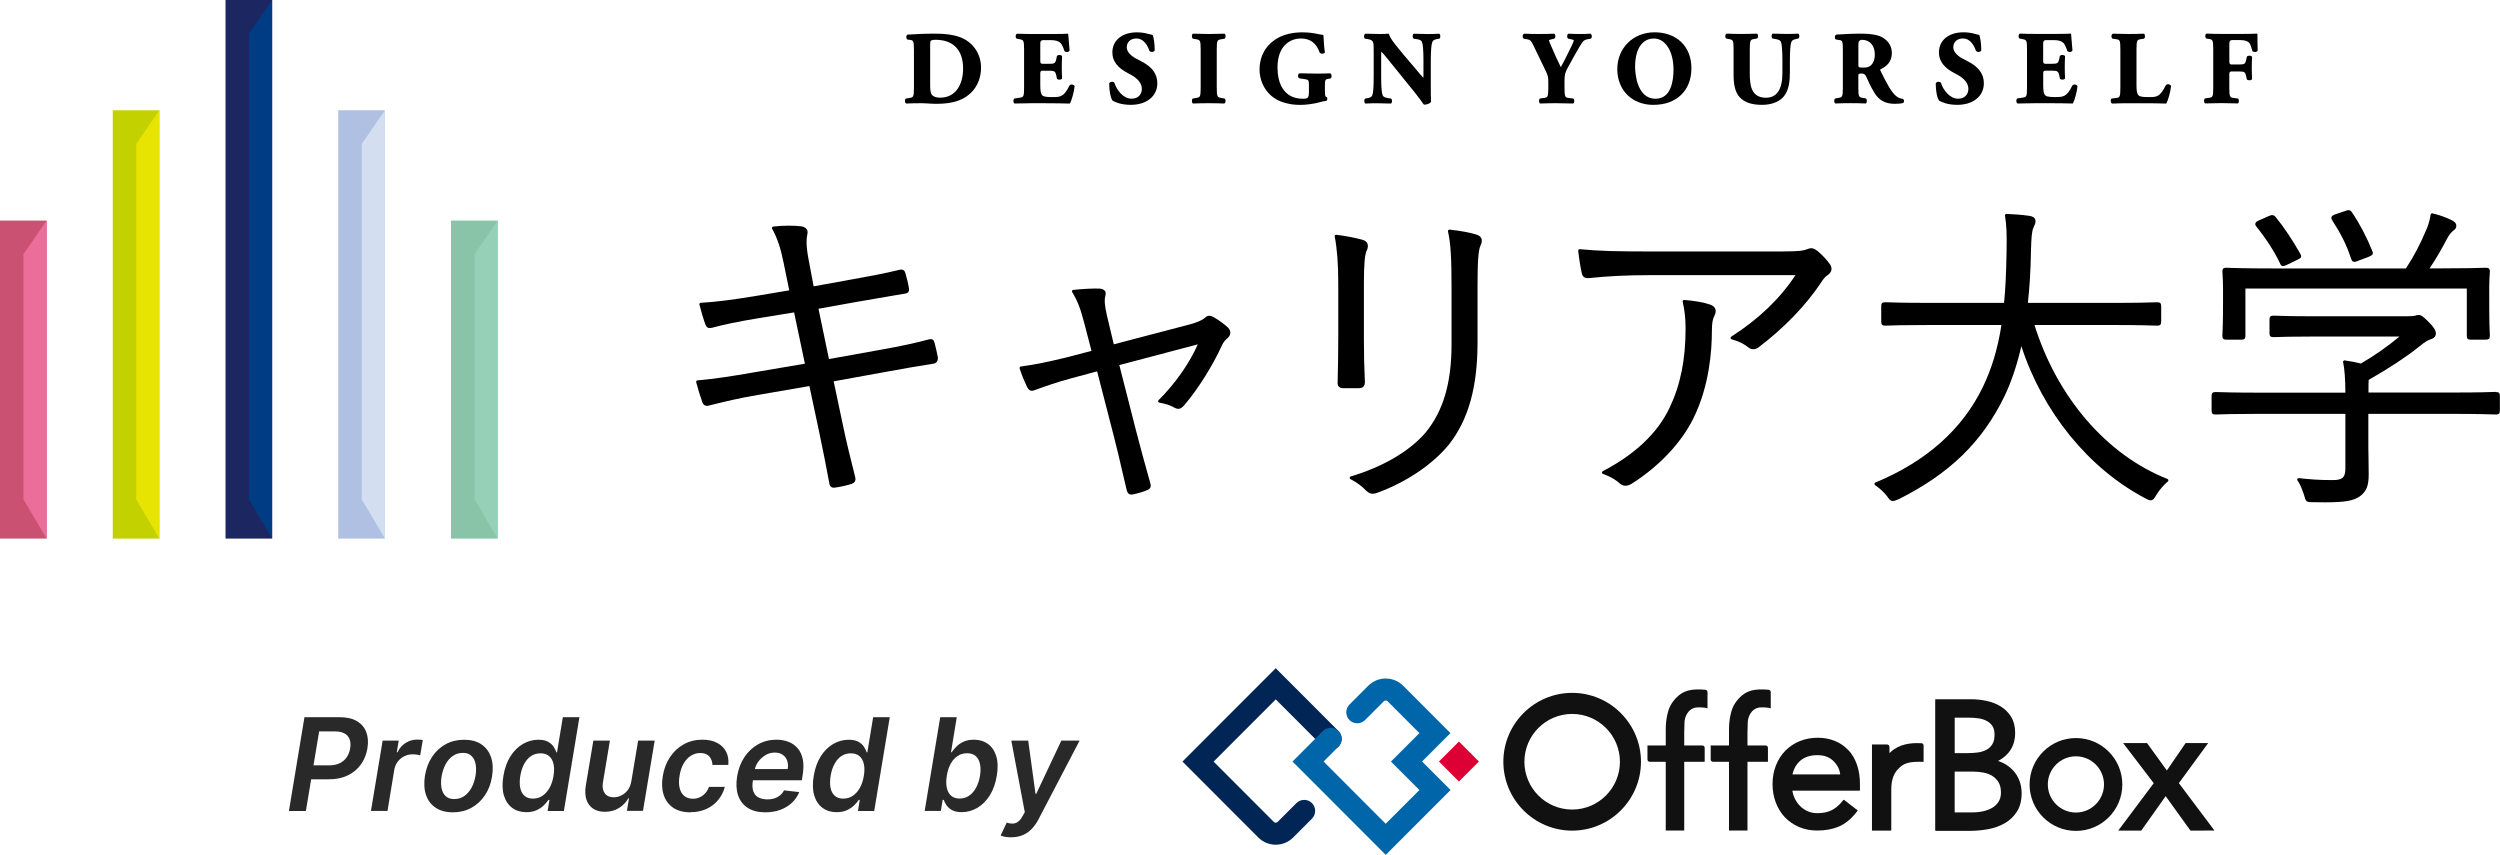 <svg width="193" height="66" viewBox="0 0 193 66" fill="none" xmlns="http://www.w3.org/2000/svg">
<g clip-path="url(#clip0_858_3466)">
<path d="M3.601 17.028H0V41.579H3.601V17.028Z" fill="#CA5172"/>
<path d="M12.304 8.514H8.703V41.579H12.304V8.514Z" fill="#C3D100"/>
<path d="M21.008 0H17.41V41.579H21.008V0Z" fill="#1C2660"/>
<path d="M29.716 8.514H26.115V41.579H29.716V8.514Z" fill="#AFC0E3"/>
<path d="M38.419 17.028H34.818V41.579H38.419V17.028Z" fill="#89C4A9"/>
<path d="M3.6 41.579L1.807 38.549V19.629L3.6 17.028V41.579Z" fill="#EB6D9A"/>
<path d="M38.419 41.579L36.629 38.549V19.629L38.419 17.028V41.579Z" fill="#96D0B6"/>
<path d="M12.304 41.579L10.514 38.549V11.111L12.304 8.514V41.579Z" fill="#E6E400"/>
<path d="M29.716 41.579L27.926 38.549V11.111L29.716 8.514V41.579Z" fill="#D3DEF1"/>
<path d="M21.009 41.579L19.215 38.549V2.597L21.009 0V41.579Z" fill="#003C83"/>
<path d="M71.692 26.206C70.695 26.474 69.517 26.729 68.084 26.983L63.995 27.72L63.187 23.836L66.015 23.327C66.936 23.165 68.063 22.972 69.08 22.8L69.826 22.673C69.925 22.663 70.053 22.639 70.125 22.542C70.19 22.456 70.187 22.35 70.173 22.267C70.097 21.81 69.994 21.424 69.891 21.07C69.833 20.888 69.74 20.785 69.482 20.819C68.311 21.111 66.933 21.359 65.72 21.579L62.813 22.105L62.431 20.076C62.208 18.92 62.256 18.407 62.332 18.057C62.363 17.912 62.345 17.792 62.273 17.692C62.191 17.575 62.043 17.499 61.83 17.468C61.318 17.41 60.462 17.396 59.693 17.492C59.655 17.496 59.624 17.52 59.607 17.551C59.59 17.582 59.59 17.623 59.607 17.654C60.016 18.401 60.267 19.147 60.5 20.313L60.93 22.415L58.181 22.876C56.556 23.137 55.367 23.303 54.095 23.378C54.061 23.378 54.033 23.395 54.013 23.423C53.992 23.451 53.985 23.485 53.996 23.516C54.088 23.894 54.319 24.696 54.453 25.036C54.549 25.294 54.679 25.367 54.965 25.305C55.803 25.071 57.016 24.82 58.469 24.579L61.304 24.118L62.139 28.077L58.109 28.762C56.511 29.041 55.239 29.24 53.844 29.364C53.813 29.364 53.783 29.384 53.762 29.412C53.745 29.439 53.738 29.474 53.745 29.505C53.872 29.99 54.051 30.575 54.198 30.991C54.243 31.142 54.308 31.239 54.405 31.29C54.532 31.359 54.676 31.328 54.786 31.294C55.971 30.998 57.068 30.733 58.497 30.492L62.486 29.804L63.218 33.248C63.541 34.782 63.833 36.258 64.019 37.286C64.029 37.379 64.057 37.51 64.163 37.589C64.228 37.637 64.304 37.651 64.376 37.651C64.428 37.651 64.479 37.644 64.52 37.634C64.909 37.582 65.472 37.451 65.751 37.352C66.005 37.255 66.084 37.1 66.019 36.818C65.696 35.552 65.356 34.187 65.063 32.773L64.359 29.439L68.393 28.707C69.843 28.439 71.111 28.222 72.056 28.077C72.3 28.043 72.434 27.85 72.4 27.568C72.331 27.228 72.255 26.856 72.145 26.454C72.076 26.206 71.956 26.141 71.685 26.203L71.692 26.206Z" fill="black"/>
<path d="M93.744 24.507C93.514 24.379 93.27 24.29 93.039 24.52C92.823 24.716 92.369 24.913 91.83 25.05L85.985 26.581L85.459 24.379C85.288 23.657 85.246 23.158 85.329 22.855C85.394 22.663 85.349 22.539 85.305 22.47C85.233 22.36 85.099 22.298 84.906 22.281C84.463 22.257 83.545 22.302 82.851 22.381C82.814 22.384 82.779 22.408 82.765 22.443C82.748 22.477 82.752 22.518 82.772 22.549C83.171 23.199 83.418 23.832 83.69 24.885L84.264 27.09L82.236 27.616C80.913 27.933 79.927 28.146 78.807 28.294C78.776 28.297 78.745 28.318 78.728 28.346C78.711 28.373 78.707 28.408 78.714 28.439C78.903 29.034 79.113 29.488 79.267 29.821L79.302 29.894C79.498 30.251 79.683 30.2 80.016 30.069C80.439 29.911 81.549 29.512 82.745 29.192L84.697 28.669L85.999 33.719C86.219 34.569 86.408 35.38 86.607 36.244C86.724 36.753 86.848 37.273 86.978 37.819C87.05 38.105 87.184 38.181 87.339 38.181C87.401 38.181 87.469 38.167 87.538 38.153C87.978 38.053 88.305 37.95 88.528 37.847C88.813 37.754 88.892 37.589 88.799 37.283C88.414 35.907 88.05 34.61 87.693 33.21L86.411 28.184L92.469 26.584C91.84 28.029 90.696 29.66 89.438 30.895C89.407 30.922 89.397 30.967 89.411 31.008C89.425 31.046 89.456 31.077 89.497 31.084C89.981 31.166 90.376 31.297 90.672 31.476C90.974 31.627 91.15 31.586 91.411 31.297C92.466 30.073 93.641 28.201 94.342 26.643C94.465 26.375 94.613 26.233 94.768 26.103C95.029 25.869 95.053 25.576 94.823 25.312C94.593 25.081 94.108 24.723 93.744 24.514V24.507Z" fill="black"/>
<path d="M114.063 18.132C113.523 17.96 112.695 17.805 111.901 17.726C111.867 17.723 111.833 17.737 111.809 17.764C111.785 17.792 111.774 17.826 111.785 17.864C111.991 18.796 112.059 19.859 112.059 22.243V26.571C112.059 29.55 111.427 31.706 110.077 33.368C108.867 34.806 106.751 36.051 104.277 36.781C104.232 36.794 104.201 36.832 104.198 36.877C104.194 36.922 104.215 36.966 104.256 36.987C104.778 37.262 105.143 37.534 105.49 37.902C105.665 38.06 105.816 38.119 105.974 38.119C106.081 38.119 106.187 38.091 106.304 38.05C108.534 37.248 110.609 35.852 111.857 34.318C113.365 32.395 114.066 29.887 114.066 26.426V22.174C114.066 20.134 114.128 19.285 114.307 18.93C114.403 18.738 114.424 18.549 114.362 18.404C114.327 18.322 114.248 18.208 114.063 18.146V18.132Z" fill="black"/>
<path d="M105.369 29.453C105.314 28.308 105.293 27.376 105.293 26.137V21.885C105.293 20.361 105.362 19.611 105.534 19.288C105.613 19.109 105.623 18.934 105.561 18.793C105.524 18.707 105.434 18.593 105.238 18.531C104.713 18.373 103.816 18.198 103.159 18.125C103.125 18.119 103.091 18.136 103.067 18.16C103.043 18.187 103.032 18.222 103.039 18.256C103.225 19.209 103.314 20.392 103.314 21.882V26.034C103.314 27.265 103.29 28.411 103.266 29.471C103.249 29.646 103.28 29.763 103.355 29.849C103.452 29.956 103.599 29.969 103.702 29.969H104.884C105.228 29.969 105.372 29.815 105.372 29.45L105.369 29.453Z" fill="black"/>
<path d="M140.284 19.36C140.167 19.267 140.009 19.161 139.837 19.161C139.737 19.161 139.603 19.195 139.425 19.267C139.222 19.336 138.992 19.412 137.576 19.412H127.123C124.928 19.412 123.454 19.384 121.959 19.237C121.928 19.233 121.894 19.247 121.869 19.267C121.845 19.292 121.835 19.323 121.839 19.357C121.89 19.887 122.014 20.671 122.117 21.108C122.186 21.383 122.351 21.5 122.663 21.469C124.144 21.314 125.625 21.242 127.326 21.242H138.607C137.435 23.038 135.769 24.637 133.648 25.993C133.611 26.017 133.594 26.058 133.6 26.103C133.607 26.148 133.638 26.182 133.679 26.192C134.24 26.354 134.607 26.529 134.944 26.798C135.068 26.908 135.212 26.959 135.36 26.959C135.49 26.959 135.621 26.915 135.741 26.829C137.693 25.356 139.407 23.588 140.565 21.844L140.589 21.81C140.73 21.596 140.888 21.356 141.088 21.245C141.26 21.132 141.363 20.988 141.387 20.826C141.411 20.668 141.359 20.506 141.242 20.358C140.988 20.011 140.696 19.704 140.294 19.357L140.284 19.36Z" fill="black"/>
<path d="M132.037 23.519C131.577 23.351 130.824 23.217 130.02 23.158C129.989 23.158 129.951 23.172 129.927 23.196C129.903 23.223 129.896 23.258 129.903 23.292C130.037 23.898 130.127 24.479 130.127 25.356C130.127 27.775 129.732 29.725 128.883 31.497C127.962 33.433 126.23 35.074 123.729 36.378C123.691 36.399 123.667 36.44 123.67 36.485C123.67 36.529 123.701 36.567 123.742 36.581C124.302 36.784 124.735 37.032 125.065 37.338C125.186 37.444 125.326 37.499 125.478 37.499C125.629 37.499 125.787 37.451 125.952 37.352C128.079 36.003 129.769 34.221 130.714 32.326C131.972 29.811 132.157 27.025 132.157 25.583C132.157 24.885 132.233 24.606 132.346 24.4C132.456 24.18 132.48 24.001 132.419 23.846C132.364 23.702 132.233 23.591 132.034 23.519H132.037Z" fill="black"/>
<path d="M157.055 25.091H163.188C165.15 25.091 166.044 25.126 166.381 25.136C166.46 25.136 166.508 25.14 166.532 25.14C166.772 25.14 166.844 25.061 166.844 24.802V23.647C166.844 23.409 166.769 23.334 166.532 23.334C166.508 23.334 166.46 23.334 166.381 23.337C166.044 23.351 165.15 23.382 163.188 23.382H156.553C156.687 22.167 156.766 20.871 156.79 19.422C156.814 18.297 156.866 17.816 156.983 17.575C157 17.537 157.014 17.503 157.031 17.468C157.089 17.348 157.141 17.235 157.141 17.052C157.141 16.918 157.065 16.739 156.694 16.667C156.069 16.57 155.23 16.529 154.897 16.515C154.866 16.515 154.832 16.529 154.811 16.553C154.791 16.577 154.78 16.612 154.784 16.646C154.904 17.372 154.935 18.032 154.907 19.467C154.876 21.132 154.821 22.312 154.715 23.382H148.887C146.925 23.382 146.032 23.347 145.695 23.337C145.616 23.337 145.568 23.334 145.544 23.334C145.307 23.334 145.231 23.409 145.231 23.647V24.802C145.231 25.061 145.303 25.14 145.544 25.14C145.568 25.14 145.616 25.14 145.695 25.136C146.032 25.122 146.925 25.091 148.887 25.091H154.512C154.22 26.932 153.767 28.449 153.083 29.863C151.502 33.138 148.709 35.625 144.774 37.255C144.736 37.269 144.712 37.307 144.706 37.348C144.702 37.389 144.719 37.427 144.754 37.451C145.125 37.709 145.424 37.981 145.657 38.277C145.836 38.535 145.936 38.676 146.125 38.676C146.224 38.676 146.317 38.642 146.454 38.587L146.578 38.538C150.513 36.567 153.031 34.118 154.746 30.589C155.278 29.477 155.715 28.177 156.048 26.722C157.691 31.796 161.237 36.165 165.597 38.459C165.793 38.573 165.934 38.624 166.03 38.624C166.226 38.624 166.332 38.459 166.477 38.194C166.717 37.806 167.033 37.441 167.36 37.166C167.391 37.142 167.405 37.1 167.398 37.063C167.391 37.025 167.367 36.99 167.329 36.977C162.645 35.129 158.814 30.692 157.062 25.091H157.055Z" fill="black"/>
<path d="M174.112 17.248C174.088 17.345 174.139 17.427 174.184 17.482C174.912 18.38 175.596 19.436 176.001 20.296C176.05 20.416 176.098 20.544 176.256 20.544C176.331 20.544 176.397 20.513 176.493 20.468C176.531 20.451 176.572 20.43 176.63 20.406L177.311 20.079L177.355 20.055C177.534 19.966 177.613 19.928 177.644 19.835C177.668 19.749 177.623 19.67 177.586 19.598C176.97 18.511 176.369 17.609 175.689 16.763C175.51 16.547 175.359 16.581 175.081 16.708L174.455 16.983C174.266 17.062 174.143 17.135 174.112 17.252V17.248Z" fill="black"/>
<path d="M181.5 19.959C181.531 20.055 181.572 20.155 181.665 20.196C181.696 20.21 181.727 20.217 181.761 20.217C181.854 20.217 181.964 20.172 182.122 20.103L182.809 19.849L182.857 19.828C183.129 19.704 183.256 19.646 183.142 19.381C182.716 18.315 182.173 17.279 181.572 16.392C181.417 16.161 181.252 16.206 181.015 16.299L180.338 16.526C180.149 16.595 180.026 16.646 179.988 16.763C179.957 16.863 180.009 16.952 180.053 17.018C180.682 17.998 181.118 18.796 181.5 19.962V19.959Z" fill="black"/>
<path d="M192.688 30.255C192.664 30.255 192.616 30.255 192.537 30.258C192.21 30.272 191.337 30.303 189.42 30.303H182.847V30.114C182.847 29.763 182.847 29.498 182.864 29.326C184.489 28.394 185.743 27.568 186.702 26.801C187.279 26.323 187.496 26.237 187.723 26.168C187.932 26.096 188.049 25.945 188.049 25.735C188.049 25.515 187.881 25.243 187.513 24.878C187.107 24.472 186.932 24.317 186.73 24.317C186.609 24.317 186.52 24.348 186.441 24.372C186.393 24.39 186.245 24.417 185.822 24.417H178.785C176.868 24.417 175.999 24.386 175.669 24.372C175.59 24.372 175.542 24.369 175.517 24.369C175.28 24.369 175.205 24.445 175.205 24.682V25.714C175.205 25.951 175.28 26.027 175.517 26.027C175.542 26.027 175.59 26.027 175.669 26.024C175.995 26.01 176.868 25.979 178.785 25.979H185.242C184.304 26.76 183.348 27.427 182.263 28.064C181.902 27.971 181.503 27.898 181.015 27.823C180.977 27.819 180.943 27.83 180.919 27.854C180.895 27.881 180.881 27.916 180.888 27.953C181.005 28.545 181.06 29.257 181.063 30.313H174.315C172.397 30.313 171.528 30.279 171.198 30.269C171.119 30.269 171.071 30.265 171.047 30.265C170.81 30.265 170.734 30.341 170.734 30.578V31.686C170.734 31.923 170.81 31.999 171.047 31.999C171.071 31.999 171.119 31.999 171.198 31.995C171.525 31.982 172.397 31.951 174.315 31.951H181.063V36.192C181.063 36.932 180.744 37.063 180.067 37.063C178.995 37.063 178.277 37.004 177.466 36.911C177.421 36.904 177.38 36.928 177.356 36.966C177.335 37.004 177.335 37.052 177.363 37.09C177.586 37.386 177.761 37.874 177.871 38.208C178.002 38.724 178.05 38.769 178.5 38.769H178.579C178.912 38.776 179.208 38.779 179.476 38.779C181.142 38.779 181.661 38.642 182.139 38.346C182.682 37.964 182.864 37.531 182.864 36.619C182.864 36.306 182.857 35.879 182.85 35.466C182.843 35.081 182.836 34.71 182.836 34.455V31.951H189.41C191.327 31.951 192.2 31.985 192.526 31.995C192.605 31.995 192.653 31.999 192.677 31.999C192.915 31.999 192.99 31.923 192.99 31.686V30.578C192.99 30.341 192.915 30.265 192.677 30.265L192.688 30.255Z" fill="black"/>
<path d="M172.068 20.674C171.972 20.674 171.913 20.671 171.883 20.671C171.68 20.671 171.57 20.716 171.57 20.956C171.57 21.005 171.573 21.07 171.58 21.163C171.594 21.38 171.618 21.741 171.618 22.339V23.22C171.618 24.971 171.587 25.535 171.573 25.773C171.57 25.838 171.566 25.876 171.566 25.91C171.566 26.148 171.642 26.223 171.879 26.223H173.034C173.271 26.223 173.346 26.148 173.346 25.91V22.274H190.438V25.91C190.438 26.148 190.513 26.223 190.75 26.223H191.881C192.142 26.223 192.217 26.154 192.217 25.91C192.217 25.886 192.217 25.852 192.214 25.797C192.2 25.587 192.169 25.026 192.169 23.22V22.188C192.169 21.696 192.193 21.352 192.207 21.149C192.214 21.06 192.217 20.994 192.217 20.956C192.217 20.712 192.104 20.671 191.881 20.671C191.857 20.671 191.805 20.671 191.726 20.674C191.369 20.688 190.42 20.719 188.414 20.719H187.565C188.139 19.856 188.541 19.137 188.96 18.342C189.084 18.122 189.273 17.888 189.396 17.805C189.544 17.716 189.627 17.585 189.627 17.434C189.627 17.203 189.434 17.08 189.29 17.007C188.829 16.777 188.297 16.588 187.781 16.471C187.751 16.464 187.72 16.471 187.696 16.488C187.672 16.505 187.654 16.533 187.647 16.564C187.558 17.131 187.41 17.513 187.328 17.695C186.833 18.875 186.355 19.784 185.737 20.723H175.343C173.391 20.723 172.425 20.688 172.061 20.678L172.068 20.674Z" fill="black"/>
<path d="M74.09 2.862C73.598 2.683 72.987 2.597 72.224 2.597C71.372 2.597 70.733 2.632 70.094 2.669C70.035 2.673 69.99 2.724 69.973 2.8C69.956 2.893 69.98 3.013 70.056 3.051C70.063 3.051 70.069 3.055 70.076 3.058L70.228 3.075C70.53 3.106 70.557 3.182 70.557 3.963V6.77C70.557 7.51 70.502 7.516 70.2 7.565L69.956 7.602C69.956 7.602 69.942 7.606 69.935 7.609C69.874 7.647 69.863 7.74 69.863 7.778C69.863 7.847 69.877 7.939 69.932 7.981C69.942 7.988 69.956 7.991 69.966 7.991C70.416 7.974 70.819 7.967 71.2 7.967C71.331 7.967 71.489 7.977 71.653 7.988C71.849 8.001 72.052 8.015 72.255 8.015C73.124 8.015 73.767 7.895 74.286 7.637C75.206 7.179 75.736 6.295 75.736 5.215C75.736 4.135 75.09 3.22 74.09 2.862ZM72.567 7.54C72.286 7.54 72.076 7.468 71.952 7.331C71.818 7.176 71.808 6.88 71.808 6.478V3.581C71.808 3.395 71.808 3.209 71.853 3.154C71.884 3.113 72.007 3.072 72.221 3.072C73.595 3.072 74.351 3.86 74.351 5.294C74.351 6.378 73.883 7.54 72.567 7.54Z" fill="black"/>
<path d="M80.739 7.971C81.296 7.971 82.11 7.977 82.567 7.995C82.588 7.995 82.605 7.984 82.615 7.964C82.725 7.75 82.921 7.1 82.956 6.674C82.956 6.667 82.956 6.66 82.956 6.653C82.935 6.588 82.866 6.543 82.777 6.529C82.688 6.515 82.605 6.543 82.561 6.608C82.127 7.496 81.859 7.496 81.213 7.496C80.657 7.496 80.516 7.437 80.427 7.313C80.348 7.2 80.31 6.976 80.31 6.591V5.649C80.31 5.522 80.365 5.459 80.475 5.459H81.021C81.409 5.459 81.481 5.511 81.554 5.858L81.591 6.058C81.591 6.058 81.595 6.075 81.602 6.082C81.65 6.14 81.746 6.158 81.818 6.151C81.901 6.144 81.963 6.113 81.987 6.065C81.99 6.054 81.993 6.044 81.993 6.034C81.98 5.783 81.969 5.501 81.969 5.198C81.969 4.895 81.976 4.613 81.993 4.362C81.993 4.352 81.993 4.341 81.987 4.331C81.963 4.286 81.908 4.259 81.835 4.248C81.756 4.238 81.653 4.255 81.605 4.31C81.598 4.317 81.595 4.328 81.591 4.338L81.554 4.534C81.481 4.878 81.416 4.926 81.021 4.926H80.475C80.365 4.926 80.31 4.865 80.31 4.744V3.354C80.31 3.184 80.379 3.099 80.516 3.099H81.148C81.488 3.099 81.732 3.175 81.883 3.326C81.976 3.426 82.086 3.653 82.172 3.932C82.172 3.942 82.179 3.949 82.189 3.956C82.258 4.018 82.365 4.025 82.44 4.004C82.505 3.987 82.554 3.949 82.571 3.901C82.571 3.894 82.574 3.887 82.571 3.88C82.547 3.554 82.516 3.213 82.495 2.965C82.481 2.814 82.471 2.697 82.468 2.649C82.468 2.635 82.461 2.618 82.447 2.611C82.433 2.601 82.42 2.597 82.402 2.601C82.313 2.614 81.897 2.625 81.347 2.625H79.667C79.275 2.625 78.894 2.618 78.526 2.601C78.526 2.601 78.506 2.601 78.499 2.608C78.434 2.645 78.41 2.735 78.406 2.8C78.406 2.879 78.434 2.945 78.482 2.979C78.489 2.982 78.496 2.986 78.502 2.986L78.698 3.024C79.011 3.086 79.059 3.096 79.059 3.812V6.77C79.059 7.492 79.011 7.499 78.702 7.547L78.331 7.602C78.331 7.602 78.317 7.606 78.31 7.609C78.248 7.647 78.238 7.74 78.234 7.778C78.234 7.847 78.248 7.94 78.303 7.981C78.313 7.988 78.324 7.991 78.338 7.991C78.88 7.977 79.296 7.967 79.698 7.967H80.729L80.739 7.971Z" fill="black"/>
<path d="M85.919 7.785C86.081 7.878 86.538 8.094 87.294 8.094C88.521 8.094 89.345 7.424 89.345 6.429C89.345 5.734 88.971 5.198 88.198 4.785L87.675 4.506C87.342 4.331 86.985 4.018 86.985 3.65C86.985 3.309 87.218 2.969 87.737 2.969C88.256 2.969 88.579 3.457 88.73 3.915C88.73 3.922 88.737 3.928 88.74 3.935C88.799 4.001 88.909 4.018 88.984 4.004C89.06 3.99 89.118 3.953 89.139 3.898C89.139 3.891 89.143 3.884 89.143 3.877C89.143 3.361 89.067 2.917 88.998 2.724C88.991 2.707 88.974 2.694 88.954 2.69C88.854 2.673 88.785 2.656 88.692 2.628C88.335 2.522 87.995 2.497 87.772 2.497C87.139 2.497 86.624 2.68 86.284 3.02C86.012 3.292 85.871 3.657 85.875 4.066C85.875 4.716 86.287 5.253 87.102 5.662C87.552 5.886 88.15 6.257 88.15 6.873C88.15 7.245 87.902 7.62 87.349 7.62C86.7 7.62 86.191 6.914 86.04 6.412C86.04 6.405 86.036 6.402 86.033 6.395C85.992 6.336 85.916 6.306 85.83 6.312C85.744 6.319 85.672 6.361 85.638 6.426C85.634 6.433 85.631 6.443 85.631 6.453C85.631 6.956 85.724 7.571 85.899 7.774C85.902 7.778 85.909 7.785 85.913 7.785H85.919Z" fill="black"/>
<path d="M92.328 7.565L92.105 7.602C92.105 7.602 92.087 7.606 92.08 7.613C92.036 7.647 92.012 7.716 92.012 7.798C92.012 7.881 92.039 7.946 92.08 7.981C92.091 7.988 92.101 7.991 92.115 7.991C92.537 7.974 92.933 7.967 93.317 7.967C93.702 7.967 94.08 7.974 94.503 7.991C94.52 7.991 94.527 7.991 94.537 7.981C94.592 7.94 94.613 7.854 94.613 7.785C94.613 7.709 94.589 7.644 94.548 7.613C94.541 7.609 94.534 7.606 94.523 7.602L94.3 7.565C93.981 7.51 93.933 7.499 93.933 6.756V3.836C93.933 3.089 93.981 3.082 94.3 3.027L94.523 2.989C94.523 2.989 94.541 2.986 94.548 2.979C94.592 2.948 94.616 2.879 94.616 2.797C94.616 2.714 94.589 2.645 94.548 2.611C94.537 2.604 94.523 2.597 94.513 2.601C93.654 2.632 92.957 2.632 92.115 2.601C92.101 2.597 92.091 2.604 92.08 2.611C92.036 2.645 92.012 2.714 92.012 2.797C92.012 2.879 92.039 2.945 92.08 2.979C92.087 2.982 92.094 2.986 92.105 2.989L92.328 3.027C92.644 3.082 92.692 3.093 92.692 3.836V6.756C92.692 7.503 92.644 7.51 92.328 7.565Z" fill="black"/>
<path d="M102.702 5.659C102.451 5.673 102.073 5.683 101.667 5.683C101.303 5.683 100.929 5.676 100.331 5.659C100.327 5.659 100.31 5.659 100.303 5.666C100.245 5.697 100.207 5.769 100.207 5.855C100.207 5.941 100.245 6.01 100.303 6.044C100.31 6.044 100.317 6.048 100.32 6.051L100.668 6.099C101.015 6.151 101.049 6.164 101.049 6.577V7.076C101.049 7.575 100.963 7.623 100.558 7.623C100.152 7.623 99.791 7.523 99.503 7.331C99.101 7.059 98.623 6.471 98.623 5.218C98.623 3.564 99.561 2.972 100.437 2.972C101.149 2.972 101.63 3.337 101.874 4.052C101.874 4.056 101.877 4.063 101.88 4.066C101.929 4.131 102.032 4.152 102.118 4.142C102.2 4.131 102.262 4.094 102.279 4.039C102.279 4.028 102.283 4.021 102.279 4.011C102.224 3.681 102.203 3.313 102.19 3.044C102.183 2.917 102.176 2.81 102.169 2.735C102.169 2.707 102.142 2.687 102.114 2.687C102.032 2.687 101.922 2.663 101.781 2.635C101.52 2.58 101.121 2.497 100.544 2.497C99.815 2.497 99.183 2.642 98.661 2.924C97.743 3.437 97.238 4.307 97.238 5.37C97.238 6.433 97.85 7.42 98.833 7.816C99.424 8.05 99.894 8.098 100.413 8.098C100.867 8.098 101.547 7.995 101.832 7.905C102.001 7.85 102.162 7.823 102.293 7.802L102.379 7.788C102.379 7.788 102.389 7.788 102.392 7.785C102.437 7.764 102.458 7.709 102.465 7.668C102.472 7.616 102.471 7.54 102.434 7.506C102.427 7.499 102.417 7.492 102.406 7.492C102.31 7.472 102.283 7.375 102.283 7.024V6.581C102.283 6.147 102.337 6.12 102.523 6.089L102.705 6.058C102.705 6.058 102.722 6.054 102.729 6.048C102.774 6.017 102.798 5.948 102.798 5.865C102.798 5.783 102.77 5.714 102.729 5.683C102.719 5.676 102.705 5.669 102.691 5.673L102.702 5.659Z" fill="black"/>
<path d="M105.365 2.986L105.588 3.017C105.87 3.058 105.953 3.154 105.997 3.254C106.039 3.354 106.049 3.461 106.049 3.908V5.924C106.049 6.698 106.015 7.179 105.942 7.355C105.891 7.492 105.757 7.544 105.547 7.582L105.413 7.606C105.413 7.606 105.393 7.613 105.382 7.62C105.293 7.709 105.317 7.912 105.382 7.977C105.393 7.988 105.41 7.995 105.424 7.995C105.722 7.977 106.011 7.97 106.307 7.97C106.602 7.97 106.918 7.977 107.368 7.995C107.368 7.995 107.396 7.988 107.406 7.977C107.441 7.943 107.461 7.881 107.465 7.805C107.465 7.726 107.447 7.661 107.406 7.62C107.396 7.613 107.386 7.606 107.375 7.606L107.155 7.575C106.977 7.547 106.801 7.499 106.74 7.355C106.664 7.172 106.626 6.663 106.626 5.924V4.386C106.626 4.19 106.626 4.063 106.64 3.98C106.76 4.1 106.942 4.324 107.214 4.658L109.265 7.196C109.533 7.527 109.743 7.826 109.842 7.97C109.893 8.044 109.929 8.081 109.952 8.081C110.141 8.081 110.392 7.998 110.468 7.871C110.475 7.86 110.475 7.85 110.475 7.84C110.457 7.582 110.457 7.086 110.457 6.567V4.671C110.457 3.932 110.499 3.423 110.574 3.24C110.629 3.113 110.743 3.044 110.959 3.013L111.103 2.989C111.103 2.989 111.124 2.982 111.134 2.976C111.186 2.924 111.193 2.845 111.193 2.804C111.193 2.742 111.179 2.663 111.134 2.621C111.124 2.611 111.11 2.604 111.097 2.604C110.787 2.621 110.506 2.628 110.214 2.628C109.904 2.628 109.609 2.621 109.155 2.604C109.155 2.604 109.128 2.611 109.117 2.621C109.073 2.663 109.059 2.745 109.059 2.804C109.059 2.845 109.066 2.924 109.117 2.976C109.124 2.982 109.138 2.989 109.148 2.989L109.361 3.02C109.568 3.051 109.719 3.099 109.777 3.24C109.853 3.419 109.891 3.928 109.891 4.671V5.765C109.891 5.851 109.891 5.941 109.884 6.01C109.732 5.848 109.543 5.624 109.296 5.329L108.44 4.321C107.784 3.536 107.31 2.972 107.238 2.645C107.231 2.621 107.21 2.601 107.183 2.601H107.179C107.021 2.614 106.791 2.625 106.52 2.625C106.176 2.625 105.777 2.614 105.43 2.601C105.42 2.601 105.417 2.601 105.413 2.601C105.369 2.614 105.334 2.656 105.317 2.714C105.293 2.793 105.303 2.91 105.355 2.969C105.365 2.979 105.375 2.986 105.389 2.986H105.365Z" fill="black"/>
<path d="M121.454 7.606L121.138 7.568C120.835 7.527 120.78 7.52 120.78 6.773V6.216C120.78 5.779 120.828 5.593 121.034 5.218L121.533 4.314C121.849 3.743 122.065 3.385 122.217 3.196C122.278 3.117 122.416 3.055 122.594 3.024L122.801 2.986C122.801 2.986 122.821 2.979 122.828 2.972C122.887 2.921 122.9 2.817 122.883 2.742C122.869 2.673 122.828 2.621 122.777 2.601C122.77 2.601 122.763 2.601 122.756 2.601C122.526 2.618 122.278 2.625 121.983 2.625C121.687 2.625 121.419 2.618 121.1 2.601C121.089 2.601 121.079 2.601 121.072 2.607C121.021 2.635 120.99 2.697 120.983 2.779C120.983 2.848 120.997 2.945 121.059 2.982C121.065 2.982 121.069 2.989 121.076 2.989L121.23 3.02C121.426 3.055 121.495 3.093 121.498 3.093C121.498 3.213 121.285 3.646 121.124 3.963C121.072 4.066 121.017 4.176 120.959 4.293C120.815 4.582 120.653 4.909 120.495 5.181C120.471 5.129 120.443 5.074 120.413 5.015C120.323 4.833 120.22 4.62 120.145 4.451L119.773 3.602C119.646 3.32 119.588 3.168 119.574 3.096C119.595 3.086 119.639 3.068 119.718 3.051L119.986 2.986C119.986 2.986 120.004 2.979 120.011 2.972C120.072 2.917 120.083 2.817 120.072 2.752C120.062 2.68 120.028 2.625 119.983 2.604C119.976 2.601 119.966 2.601 119.956 2.601C119.694 2.614 119.296 2.625 118.801 2.625C118.306 2.625 118.021 2.614 117.688 2.601C117.684 2.601 117.677 2.601 117.671 2.601C117.616 2.614 117.574 2.663 117.557 2.731C117.537 2.81 117.554 2.917 117.616 2.976C117.622 2.982 117.633 2.986 117.643 2.989L117.911 3.037C118.158 3.079 118.22 3.182 118.378 3.505L119.32 5.456C119.519 5.862 119.529 5.982 119.529 6.374V6.77C119.529 7.509 119.481 7.516 119.172 7.565L118.904 7.602C118.904 7.602 118.887 7.606 118.88 7.613C118.835 7.647 118.811 7.716 118.811 7.798C118.811 7.881 118.839 7.946 118.88 7.981C118.89 7.988 118.901 7.991 118.914 7.991C119.385 7.974 119.78 7.967 120.155 7.967C120.529 7.967 120.904 7.974 121.437 7.991C121.45 7.991 121.464 7.988 121.474 7.977C121.529 7.929 121.536 7.836 121.536 7.798C121.536 7.761 121.529 7.664 121.474 7.616C121.467 7.609 121.457 7.606 121.447 7.602L121.454 7.606Z" fill="black"/>
<path d="M127.659 8.094C129.429 8.094 130.577 6.987 130.577 5.27C130.577 3.554 129.408 2.494 127.738 2.494C126.068 2.494 124.855 3.715 124.855 5.335C124.855 6.956 125.983 8.098 127.659 8.098V8.094ZM127.673 2.972C128.57 2.972 129.195 3.959 129.195 5.377C129.195 6.216 129.017 7.623 127.807 7.623C126.275 7.623 126.23 5.408 126.23 5.157C126.23 3.791 126.769 2.976 127.673 2.976V2.972Z" fill="black"/>
<path d="M133.272 2.979L133.472 3.017C133.791 3.082 133.832 3.089 133.832 3.818V5.803C133.832 6.711 134.025 7.296 134.441 7.637C134.829 7.953 135.324 8.094 136.045 8.094C136.719 8.094 137.303 7.881 137.657 7.506C138.114 6.997 138.179 6.268 138.179 5.556V4.668C138.179 3.932 138.22 3.409 138.293 3.237C138.351 3.103 138.458 3.058 138.681 3.007L138.825 2.976C138.825 2.976 138.846 2.969 138.853 2.962C138.942 2.872 138.918 2.68 138.853 2.614C138.842 2.604 138.822 2.597 138.811 2.597C138.513 2.614 138.224 2.621 137.925 2.621C137.626 2.621 137.32 2.614 136.867 2.597C136.849 2.594 136.836 2.604 136.825 2.614C136.76 2.68 136.736 2.872 136.825 2.962C136.832 2.969 136.843 2.976 136.856 2.976L137.069 3.013C137.3 3.055 137.434 3.103 137.489 3.234C137.561 3.406 137.602 3.929 137.602 4.665V5.624C137.602 6.897 137.176 7.544 136.334 7.544C135.179 7.544 135.083 6.564 135.083 5.649V3.815C135.083 3.069 135.138 3.058 135.441 3.007L135.63 2.976C135.63 2.976 135.647 2.972 135.654 2.965C135.698 2.931 135.722 2.866 135.722 2.786C135.722 2.707 135.695 2.639 135.654 2.608C135.643 2.601 135.633 2.597 135.619 2.597C135.245 2.611 134.856 2.621 134.465 2.621C134.073 2.621 133.678 2.614 133.31 2.597C133.31 2.597 133.293 2.597 133.283 2.604C133.231 2.635 133.197 2.694 133.19 2.769C133.187 2.831 133.2 2.924 133.259 2.965C133.266 2.969 133.272 2.976 133.283 2.976L133.272 2.979Z" fill="black"/>
<path d="M143.704 5.676C143.897 5.676 143.993 5.741 144.076 5.92C144.24 6.302 144.429 6.715 144.698 7.155C145.062 7.75 145.55 8.015 146.282 8.015C146.598 8.015 146.814 7.991 146.931 7.939C146.938 7.936 146.945 7.929 146.952 7.922C146.986 7.884 147 7.819 146.986 7.757C146.976 7.702 146.945 7.657 146.903 7.633C146.897 7.63 146.89 7.626 146.879 7.626C146.8 7.623 146.594 7.592 146.381 7.417C146.017 7.107 145.701 6.536 145.168 5.452C145.134 5.373 145.144 5.37 145.182 5.349C145.587 5.146 146.051 4.823 146.051 4.111C146.051 3.581 145.807 3.172 145.326 2.89C145.017 2.704 144.443 2.597 143.746 2.597C142.959 2.597 142.309 2.635 141.777 2.669C141.77 2.669 141.763 2.669 141.76 2.673C141.694 2.7 141.653 2.773 141.65 2.862C141.65 2.951 141.681 3.024 141.739 3.051C141.742 3.051 141.749 3.055 141.756 3.055L141.969 3.086C142.248 3.127 142.268 3.148 142.268 3.959V6.766C142.268 7.496 142.22 7.506 141.911 7.561L141.698 7.599C141.698 7.599 141.684 7.602 141.677 7.606C141.615 7.644 141.605 7.737 141.602 7.774C141.602 7.843 141.615 7.936 141.67 7.977C141.681 7.984 141.694 7.988 141.705 7.988C142.131 7.97 142.478 7.964 142.859 7.964C143.241 7.964 143.595 7.97 144.021 7.988C144.038 7.988 144.048 7.984 144.058 7.974C144.106 7.933 144.124 7.843 144.12 7.771C144.12 7.726 144.106 7.644 144.055 7.609C144.048 7.606 144.041 7.602 144.034 7.599L143.821 7.561C143.512 7.506 143.464 7.496 143.464 6.766V5.79C143.464 5.712 143.543 5.673 143.701 5.673L143.704 5.676ZM143.467 4.971V3.423C143.467 3.191 143.562 3.075 143.753 3.075C144.35 3.075 144.735 3.516 144.735 4.193C144.735 4.647 144.588 4.888 144.467 5.012C144.32 5.16 144.161 5.218 143.904 5.218C143.467 5.218 143.467 5.215 143.467 4.974V4.971Z" fill="black"/>
<path d="M149.728 7.785C149.89 7.878 150.347 8.094 151.103 8.094C152.329 8.094 153.154 7.424 153.154 6.429C153.154 5.735 152.779 5.198 152.006 4.785L151.484 4.506C151.151 4.331 150.793 4.018 150.793 3.65C150.793 3.309 151.027 2.969 151.546 2.969C152.065 2.969 152.388 3.457 152.539 3.915C152.539 3.922 152.546 3.929 152.549 3.935C152.608 4.001 152.714 4.018 152.797 4.004C152.872 3.99 152.931 3.953 152.951 3.898C152.951 3.891 152.955 3.884 152.955 3.877C152.955 3.364 152.879 2.921 152.81 2.724C152.803 2.704 152.786 2.69 152.766 2.687C152.666 2.669 152.597 2.656 152.501 2.625C152.144 2.518 151.804 2.494 151.58 2.494C150.948 2.494 150.432 2.676 150.092 3.02C149.821 3.292 149.683 3.653 149.687 4.066C149.687 4.72 150.099 5.256 150.914 5.662C151.364 5.886 151.958 6.257 151.958 6.873C151.958 7.245 151.711 7.62 151.158 7.62C150.508 7.62 150 6.914 149.848 6.412C149.848 6.405 149.845 6.402 149.841 6.395C149.804 6.343 149.735 6.312 149.659 6.312C149.652 6.312 149.646 6.312 149.639 6.312C149.553 6.319 149.481 6.361 149.446 6.426C149.443 6.433 149.439 6.443 149.439 6.453C149.439 6.956 149.532 7.571 149.707 7.774C149.711 7.778 149.718 7.785 149.721 7.785H149.728Z" fill="black"/>
<path d="M155.774 7.991C156.316 7.977 156.732 7.967 157.134 7.967H158.165C158.722 7.967 159.536 7.974 159.993 7.991C160.014 7.991 160.031 7.981 160.041 7.96C160.151 7.747 160.347 7.097 160.381 6.67C160.381 6.663 160.381 6.656 160.381 6.65C160.361 6.588 160.292 6.54 160.203 6.526C160.11 6.512 160.031 6.54 159.983 6.605C159.55 7.492 159.282 7.492 158.639 7.492C158.083 7.492 157.942 7.434 157.852 7.31C157.77 7.197 157.736 6.973 157.736 6.588V5.645C157.736 5.519 157.792 5.456 157.904 5.456H158.45C158.839 5.456 158.911 5.508 158.983 5.855L159.021 6.054C159.021 6.054 159.024 6.072 159.031 6.079C159.079 6.137 159.168 6.154 159.244 6.147C159.282 6.147 159.378 6.13 159.416 6.061C159.419 6.051 159.423 6.041 159.423 6.03C159.406 5.766 159.399 5.483 159.399 5.194C159.399 4.906 159.406 4.623 159.423 4.359C159.423 4.348 159.423 4.338 159.416 4.328C159.392 4.283 159.337 4.255 159.261 4.245C159.179 4.235 159.083 4.252 159.031 4.31C159.024 4.317 159.021 4.328 159.017 4.334L158.979 4.531C158.907 4.875 158.842 4.923 158.447 4.923H157.901C157.788 4.923 157.732 4.862 157.732 4.74V3.351C157.732 3.181 157.801 3.096 157.938 3.096H158.571C158.911 3.096 159.151 3.172 159.306 3.323C159.399 3.426 159.509 3.653 159.595 3.929C159.595 3.939 159.601 3.946 159.612 3.953C159.68 4.015 159.783 4.021 159.863 4.001C159.928 3.984 159.976 3.946 159.993 3.898C159.993 3.891 159.997 3.884 159.993 3.873C159.969 3.557 159.942 3.227 159.918 2.986C159.904 2.821 159.893 2.697 159.89 2.645C159.89 2.628 159.883 2.614 159.869 2.604C159.856 2.594 159.842 2.59 159.825 2.594C159.735 2.608 159.32 2.618 158.77 2.618H157.09C156.698 2.618 156.316 2.611 155.952 2.594C155.952 2.594 155.932 2.594 155.925 2.601C155.859 2.639 155.835 2.728 155.832 2.793C155.832 2.872 155.859 2.938 155.908 2.972C155.914 2.976 155.921 2.979 155.928 2.979L156.124 3.017C156.444 3.082 156.485 3.089 156.485 3.805V6.763C156.485 7.486 156.444 7.492 156.127 7.541L155.756 7.596C155.756 7.596 155.743 7.599 155.736 7.602C155.674 7.64 155.664 7.733 155.66 7.771C155.66 7.84 155.674 7.933 155.729 7.974C155.739 7.981 155.749 7.984 155.763 7.984L155.774 7.991Z" fill="black"/>
<path d="M167.387 6.505C167.311 6.498 167.246 6.522 167.201 6.581C166.738 7.496 166.528 7.496 165.841 7.496C165.243 7.496 165.14 7.423 165.061 7.317C164.975 7.214 164.937 6.99 164.937 6.598V3.822C164.937 3.075 164.992 3.068 165.294 3.02L165.501 2.989C165.501 2.989 165.518 2.986 165.525 2.979C165.569 2.948 165.593 2.879 165.593 2.797C165.593 2.714 165.566 2.645 165.525 2.611C165.514 2.604 165.504 2.601 165.49 2.601C164.721 2.632 163.948 2.632 163.133 2.601C163.126 2.601 163.116 2.601 163.106 2.607C163.044 2.638 163.006 2.707 163.003 2.793C163.003 2.876 163.033 2.948 163.085 2.982C163.092 2.986 163.099 2.989 163.106 2.989L163.336 3.02C163.638 3.062 163.693 3.068 163.693 3.822V6.773C163.693 7.52 163.638 7.527 163.339 7.568L163.037 7.606C163.037 7.606 163.02 7.609 163.009 7.616C162.968 7.647 162.944 7.709 162.948 7.785C162.948 7.853 162.975 7.943 163.037 7.984C163.047 7.991 163.058 7.995 163.068 7.995C163.563 7.977 163.961 7.97 164.319 7.97H165.38C165.937 7.97 166.751 7.977 167.208 7.995C167.229 7.995 167.246 7.984 167.256 7.964C167.377 7.733 167.566 7.059 167.604 6.656C167.604 6.646 167.604 6.632 167.597 6.622C167.559 6.557 167.473 6.508 167.384 6.502L167.387 6.505Z" fill="black"/>
<path d="M172.741 7.991C172.741 7.991 172.769 7.988 172.779 7.977C172.834 7.929 172.837 7.836 172.841 7.798C172.841 7.761 172.834 7.664 172.779 7.616C172.772 7.609 172.762 7.606 172.752 7.602L172.459 7.565C172.157 7.523 172.102 7.516 172.102 6.77V5.7C172.102 5.579 172.158 5.518 172.27 5.518H172.879C173.274 5.518 173.339 5.566 173.411 5.917L173.449 6.106C173.449 6.106 173.453 6.123 173.459 6.127C173.494 6.171 173.562 6.199 173.645 6.199C173.648 6.199 173.655 6.199 173.659 6.199C173.745 6.199 173.817 6.164 173.851 6.116C173.858 6.106 173.861 6.096 173.861 6.082C173.848 5.841 173.837 5.549 173.837 5.26C173.837 4.971 173.844 4.675 173.861 4.414C173.861 4.4 173.861 4.389 173.851 4.379C173.82 4.331 173.748 4.3 173.662 4.297C173.569 4.297 173.497 4.321 173.463 4.369C173.459 4.376 173.453 4.383 173.453 4.389L173.415 4.579C173.343 4.933 173.281 4.978 172.882 4.978H172.274C172.162 4.978 172.106 4.917 172.106 4.795V3.361C172.106 3.182 172.174 3.093 172.312 3.093H172.93C173.291 3.093 173.532 3.172 173.662 3.333C173.738 3.433 173.803 3.636 173.882 3.932C173.882 3.946 173.892 3.956 173.906 3.963C173.978 4.011 174.092 4.028 174.181 4.001C174.236 3.984 174.274 3.949 174.291 3.904C174.291 3.898 174.291 3.891 174.291 3.884C174.284 3.643 174.274 3.23 174.274 2.649C174.274 2.632 174.267 2.618 174.253 2.608C174.239 2.597 174.226 2.594 174.208 2.594C174.109 2.608 173.703 2.618 173.147 2.618H171.484C171.088 2.618 170.693 2.611 170.37 2.594C170.363 2.594 170.357 2.594 170.35 2.594C170.295 2.614 170.257 2.673 170.25 2.752C170.24 2.831 170.26 2.927 170.326 2.972C170.333 2.976 170.339 2.979 170.346 2.979L170.504 3.003C170.807 3.051 170.862 3.058 170.862 3.812V6.763C170.862 7.503 170.814 7.51 170.504 7.558L170.243 7.596C170.243 7.596 170.226 7.599 170.219 7.606C170.174 7.64 170.15 7.709 170.15 7.792C170.15 7.874 170.178 7.94 170.219 7.974C170.229 7.981 170.24 7.984 170.253 7.984C170.731 7.967 171.126 7.96 171.487 7.96C171.848 7.96 172.243 7.967 172.745 7.984L172.741 7.991Z" fill="black"/>
<path d="M142.685 57.906C142.396 57.596 142.046 57.359 141.647 57.197C141.245 57.035 140.805 56.953 140.334 56.953C139.833 56.953 139.365 57.042 138.939 57.214C138.517 57.386 138.142 57.637 137.829 57.954C137.52 58.267 137.276 58.652 137.101 59.092C136.926 59.533 136.84 60.021 136.84 60.537C136.84 61.026 136.922 61.494 137.08 61.927C137.242 62.364 137.472 62.746 137.768 63.066C138.063 63.386 138.431 63.644 138.857 63.833C139.283 64.022 139.767 64.118 140.297 64.118C140.925 64.118 141.489 64.012 141.97 63.805C142.454 63.595 142.908 63.224 143.313 62.708L143.42 62.57L142.372 61.755C142.372 61.755 142.351 61.745 142.341 61.745H142.334C142.334 61.745 142.31 61.752 142.303 61.762L142.228 61.858C141.987 62.161 141.712 62.391 141.41 62.546C141.111 62.698 140.736 62.777 140.297 62.777C140.029 62.777 139.778 62.725 139.548 62.625C139.321 62.522 139.118 62.385 138.95 62.209C138.781 62.037 138.64 61.827 138.534 61.593C138.465 61.442 138.414 61.28 138.383 61.115L138.369 61.039H143.54C143.568 61.039 143.588 61.019 143.588 60.991V60.52C143.588 59.966 143.509 59.464 143.355 59.027C143.2 58.587 142.977 58.205 142.688 57.899L142.685 57.906ZM142.063 59.784H138.376L138.396 59.701C138.493 59.316 138.682 58.996 138.953 58.752C139.286 58.449 139.74 58.298 140.293 58.298C140.846 58.298 141.238 58.456 141.544 58.755C141.798 59.003 141.997 59.319 142.052 59.712L142.063 59.787V59.784Z" fill="#111111"/>
<path d="M121.371 53.489C118.443 53.489 116.059 55.876 116.059 58.807C116.059 61.738 118.443 64.125 121.371 64.125C124.298 64.125 126.683 61.738 126.683 58.807C126.683 55.876 124.298 53.489 121.371 53.489ZM125.058 58.807C125.058 60.843 123.405 62.498 121.371 62.498C119.337 62.498 117.684 60.843 117.684 58.807C117.684 56.77 119.337 55.116 121.371 55.116C123.405 55.116 125.058 56.77 125.058 58.807Z" fill="#111111"/>
<path d="M160.264 56.977C158.288 56.977 156.684 58.583 156.684 60.561C156.684 62.539 158.288 64.146 160.264 64.146C162.24 64.146 163.844 62.539 163.844 60.561C163.844 58.583 162.24 56.977 160.264 56.977ZM162.429 60.558C162.429 61.755 161.456 62.728 160.261 62.728C159.065 62.728 158.092 61.755 158.092 60.558C158.092 59.361 159.065 58.387 160.261 58.387C161.456 58.387 162.429 59.361 162.429 60.558Z" fill="#111111"/>
<path d="M131.005 54.617C131.197 54.6 131.654 54.61 131.819 54.689V53.427C131.819 53.334 131.743 53.255 131.651 53.248C130.596 53.162 129.943 53.275 129.348 53.926C128.888 54.431 128.788 54.861 128.709 55.209C128.634 55.549 128.596 55.928 128.596 56.334V57.551H127.184V58.632C127.184 58.731 127.263 58.81 127.362 58.81H128.596V64.118H130.022V58.81H131.602V57.73C131.602 57.63 131.523 57.551 131.424 57.551H130.022V56.568C130.022 56.285 130.042 56.027 130.042 55.8C130.042 55.419 130.266 54.682 131.008 54.61L131.005 54.617Z" fill="#111111"/>
<path d="M135.887 54.617C136.08 54.6 136.537 54.61 136.702 54.689V53.427C136.702 53.334 136.626 53.255 136.533 53.248C135.478 53.162 134.826 53.275 134.231 53.926C133.771 54.431 133.671 54.861 133.592 55.209C133.516 55.549 133.479 55.928 133.479 56.334V57.551H132.066V58.632C132.066 58.731 132.145 58.81 132.245 58.81H133.479V64.118H134.905V58.81H136.485V57.73C136.485 57.63 136.406 57.551 136.307 57.551H134.905V56.568C134.905 56.285 134.925 56.027 134.925 55.8C134.925 55.419 135.149 54.682 135.891 54.61L135.887 54.617Z" fill="#111111"/>
<path d="M155.391 59.457C155.178 59.23 154.924 59.044 154.635 58.9C154.553 58.858 154.467 58.824 154.384 58.793L154.254 58.745L154.374 58.676C154.642 58.521 154.876 58.325 155.065 58.098C155.398 57.696 155.57 57.18 155.57 56.568C155.57 56.082 155.463 55.67 155.26 55.339C155.058 55.013 154.79 54.744 154.463 54.541C154.144 54.342 153.776 54.197 153.371 54.111C152.975 54.025 152.563 53.981 152.144 53.981H149.447C149.419 53.981 149.398 54.001 149.398 54.029V64.094C149.398 64.122 149.419 64.142 149.447 64.142H152.075C152.539 64.142 153.006 64.098 153.47 64.015C153.944 63.929 154.377 63.774 154.759 63.558C155.147 63.337 155.463 63.035 155.704 62.663C155.948 62.285 156.071 61.8 156.071 61.225C156.071 60.881 156.01 60.554 155.893 60.252C155.776 59.952 155.608 59.684 155.394 59.457H155.391ZM153.81 57.452C153.697 57.637 153.549 57.775 153.364 57.878C153.171 57.981 152.951 58.054 152.707 58.088C152.453 58.122 152.189 58.14 151.921 58.14H150.903V55.405H152.044C152.295 55.405 152.542 55.425 152.786 55.463C153.02 55.501 153.23 55.573 153.408 55.673C153.58 55.769 153.718 55.9 153.824 56.065C153.927 56.224 153.979 56.444 153.979 56.715C153.979 57.022 153.924 57.269 153.81 57.448V57.452ZM150.903 59.567H152.305C152.587 59.567 152.869 59.595 153.137 59.646C153.395 59.698 153.628 59.787 153.828 59.915C154.02 60.038 154.178 60.204 154.298 60.41C154.415 60.613 154.474 60.871 154.474 61.184C154.474 61.466 154.412 61.7 154.291 61.889C154.168 62.082 154.003 62.24 153.804 62.361C153.594 62.484 153.353 62.574 153.092 62.632C152.824 62.691 152.549 62.718 152.278 62.718H150.9V59.567H150.903Z" fill="#111111"/>
<path d="M148.34 57.379C147.505 57.324 146.615 57.452 145.976 58.04L145.866 58.14V57.658C145.866 57.555 145.784 57.472 145.68 57.472H144.516V64.122H145.959C145.986 64.122 146.007 64.101 146.007 64.074V60.971C146.007 60.142 146.21 59.639 146.684 59.223C147.089 58.869 147.484 58.793 148.502 58.814V57.555C148.505 57.462 148.433 57.379 148.34 57.376V57.379Z" fill="#111111"/>
<path d="M165.306 64.122L167.189 61.463L169.103 64.122L170.958 64.118L168.209 60.458L170.47 57.366H168.728L167.282 59.481L165.752 57.366H163.907L166.268 60.462L163.529 64.122H165.306Z" fill="#111111"/>
<path d="M112.629 57.245L111.086 58.789L112.629 60.334L114.172 58.789L112.629 57.245Z" fill="#DD0034"/>
<path d="M102.132 57.637C102.461 57.968 103.001 57.968 103.331 57.637C103.661 57.307 103.661 56.767 103.331 56.437L98.486 51.586L91.287 58.793L97.139 64.652C97.51 65.023 97.998 65.212 98.486 65.212C98.974 65.212 99.462 65.026 99.833 64.652L101.283 63.2C101.613 62.87 101.613 62.33 101.283 61.999C100.953 61.669 100.413 61.669 100.084 61.999L98.633 63.451C98.592 63.492 98.544 63.513 98.486 63.513C98.427 63.513 98.379 63.492 98.338 63.451L93.689 58.797L98.489 53.994L102.132 57.641V57.637Z" fill="#012554"/>
<path d="M109.78 58.793L111.976 56.595L108.323 52.938C107.952 52.567 107.464 52.381 106.976 52.381C106.489 52.381 106.001 52.567 105.63 52.938L104.179 54.39C103.85 54.72 103.85 55.26 104.179 55.59C104.509 55.921 105.049 55.921 105.379 55.59L106.829 54.139C106.87 54.097 106.918 54.077 106.976 54.077C107.035 54.077 107.083 54.097 107.124 54.139L109.578 56.595L107.382 58.793L109.578 60.991L106.976 63.595L102.18 58.79L103.334 57.634C103.664 57.304 103.664 56.764 103.334 56.433C103.004 56.103 102.465 56.103 102.135 56.433L99.781 58.79L106.98 65.996L111.983 60.988L109.787 58.79L109.78 58.793Z" fill="#0066A9"/>
<path d="M22.305 62.605L23.504 55.367H26.215C26.768 55.367 27.218 55.47 27.562 55.676C27.906 55.883 28.146 56.165 28.28 56.53C28.414 56.891 28.442 57.304 28.366 57.765C28.29 58.229 28.125 58.642 27.871 59.003C27.617 59.364 27.28 59.646 26.864 59.853C26.449 60.059 25.961 60.162 25.401 60.162H23.604L23.782 59.086H25.404C25.73 59.086 26.005 59.027 26.232 58.917C26.459 58.803 26.641 58.649 26.772 58.449C26.906 58.25 26.992 58.023 27.033 57.768C27.074 57.51 27.064 57.283 26.995 57.087C26.926 56.894 26.799 56.739 26.61 56.629C26.421 56.519 26.163 56.464 25.837 56.464H24.638L23.614 62.608H22.305V62.605Z" fill="#292929"/>
<path d="M28.637 62.605L29.54 57.176H30.781L30.63 58.081H30.685C30.832 57.768 31.042 57.524 31.314 57.355C31.585 57.183 31.877 57.097 32.186 57.097C32.258 57.097 32.337 57.097 32.423 57.104C32.509 57.108 32.581 57.118 32.64 57.132L32.441 58.308C32.389 58.291 32.306 58.274 32.193 58.257C32.08 58.243 31.966 58.233 31.856 58.233C31.623 58.233 31.406 58.284 31.207 58.384C31.008 58.484 30.839 58.621 30.705 58.8C30.571 58.975 30.482 59.182 30.441 59.412L29.915 62.605H28.637Z" fill="#292929"/>
<path d="M34.966 62.711C34.434 62.711 33.987 62.594 33.633 62.357C33.279 62.123 33.028 61.789 32.887 61.366C32.743 60.94 32.719 60.444 32.808 59.877C32.901 59.323 33.083 58.838 33.361 58.422C33.64 58.005 33.987 57.682 34.41 57.452C34.832 57.221 35.306 57.108 35.832 57.108C36.358 57.108 36.811 57.224 37.162 57.462C37.512 57.699 37.763 58.029 37.907 58.456C38.052 58.883 38.079 59.381 37.986 59.949C37.897 60.503 37.712 60.988 37.433 61.401C37.155 61.813 36.804 62.137 36.382 62.367C35.959 62.598 35.488 62.711 34.963 62.711H34.966ZM35.073 61.686C35.368 61.686 35.629 61.607 35.856 61.445C36.079 61.284 36.265 61.067 36.413 60.792C36.557 60.517 36.66 60.21 36.712 59.873C36.767 59.547 36.767 59.254 36.718 58.989C36.67 58.724 36.56 58.514 36.399 58.356C36.237 58.198 36.014 58.122 35.732 58.122C35.433 58.122 35.172 58.205 34.946 58.367C34.719 58.528 34.533 58.748 34.389 59.024C34.245 59.299 34.145 59.608 34.09 59.946C34.038 60.269 34.035 60.561 34.083 60.826C34.131 61.091 34.238 61.301 34.399 61.456C34.564 61.611 34.787 61.69 35.073 61.69V61.686Z" fill="#292929"/>
<path d="M40.639 62.701C40.209 62.701 39.845 62.591 39.546 62.371C39.247 62.151 39.031 61.834 38.904 61.418C38.777 61.002 38.763 60.492 38.863 59.897C38.962 59.295 39.148 58.786 39.416 58.37C39.684 57.954 40.003 57.641 40.378 57.428C40.752 57.214 41.148 57.108 41.563 57.108C41.88 57.108 42.134 57.163 42.319 57.269C42.505 57.376 42.649 57.503 42.742 57.654C42.838 57.806 42.907 57.944 42.952 58.078H43.003L43.45 55.37H44.731L43.532 62.608H42.275L42.419 61.752H42.34C42.254 61.882 42.134 62.023 41.983 62.171C41.831 62.319 41.646 62.443 41.426 62.546C41.206 62.649 40.941 62.701 40.629 62.701H40.639ZM41.151 61.652C41.422 61.652 41.666 61.58 41.883 61.432C42.099 61.284 42.282 61.077 42.429 60.816C42.574 60.551 42.677 60.245 42.732 59.894C42.79 59.543 42.79 59.237 42.732 58.979C42.673 58.721 42.56 58.518 42.391 58.373C42.223 58.229 42 58.157 41.725 58.157C41.45 58.157 41.192 58.232 40.979 58.38C40.766 58.528 40.594 58.735 40.457 58.996C40.319 59.258 40.223 59.557 40.168 59.894C40.113 60.234 40.11 60.537 40.158 60.802C40.206 61.067 40.316 61.277 40.481 61.428C40.646 61.58 40.869 61.655 41.148 61.655L41.151 61.652Z" fill="#292929"/>
<path d="M48.738 60.321L49.264 57.173H50.542L49.638 62.601H48.398L48.559 61.635H48.504C48.336 61.937 48.092 62.188 47.779 62.381C47.466 62.574 47.106 62.67 46.697 62.67C46.343 62.67 46.04 62.591 45.797 62.433C45.553 62.275 45.377 62.041 45.274 61.738C45.171 61.432 45.157 61.064 45.226 60.63L45.807 57.173H47.085L46.542 60.431C46.487 60.775 46.539 61.046 46.693 61.249C46.848 61.452 47.078 61.552 47.384 61.552C47.573 61.552 47.762 61.507 47.954 61.414C48.147 61.322 48.315 61.184 48.456 61.002C48.6 60.819 48.693 60.589 48.738 60.314V60.321Z" fill="#292929"/>
<path d="M53.301 62.711C52.758 62.711 52.311 62.591 51.964 62.354C51.617 62.116 51.373 61.786 51.236 61.366C51.098 60.947 51.074 60.462 51.167 59.911C51.256 59.361 51.442 58.872 51.724 58.449C52.005 58.026 52.359 57.696 52.789 57.458C53.218 57.221 53.696 57.104 54.225 57.104C54.665 57.104 55.043 57.183 55.355 57.345C55.668 57.507 55.902 57.734 56.053 58.026C56.208 58.318 56.263 58.662 56.225 59.055H55.002C54.995 58.793 54.912 58.573 54.758 58.398C54.603 58.222 54.373 58.133 54.067 58.133C53.802 58.133 53.562 58.202 53.338 58.343C53.115 58.484 52.929 58.683 52.778 58.944C52.627 59.206 52.521 59.519 52.462 59.884C52.4 60.255 52.404 60.572 52.469 60.837C52.534 61.101 52.651 61.304 52.826 61.449C52.998 61.593 53.218 61.662 53.486 61.662C53.675 61.662 53.85 61.628 54.012 61.556C54.173 61.483 54.318 61.38 54.441 61.242C54.565 61.105 54.661 60.94 54.733 60.744H55.957C55.857 61.129 55.685 61.466 55.441 61.762C55.197 62.058 54.892 62.288 54.531 62.453C54.17 62.618 53.761 62.701 53.304 62.701L53.301 62.711Z" fill="#292929"/>
<path d="M59.077 62.711C58.534 62.711 58.087 62.598 57.73 62.371C57.373 62.144 57.125 61.82 56.981 61.401C56.84 60.981 56.816 60.489 56.909 59.922C57.002 59.364 57.187 58.872 57.469 58.449C57.751 58.026 58.105 57.696 58.531 57.458C58.957 57.221 59.427 57.104 59.943 57.104C60.276 57.104 60.585 57.159 60.864 57.266C61.145 57.372 61.379 57.538 61.575 57.761C61.771 57.985 61.901 58.27 61.974 58.614C62.046 58.958 62.042 59.371 61.963 59.846L61.905 60.238H57.459L57.593 59.374H60.812C60.853 59.13 60.836 58.91 60.767 58.718C60.699 58.525 60.582 58.373 60.417 58.263C60.252 58.153 60.046 58.098 59.798 58.098C59.551 58.098 59.314 58.164 59.098 58.294C58.878 58.425 58.696 58.59 58.548 58.79C58.4 58.989 58.304 59.206 58.266 59.433L58.122 60.255C58.067 60.596 58.081 60.874 58.156 61.091C58.232 61.304 58.366 61.463 58.555 61.562C58.744 61.662 58.981 61.714 59.266 61.714C59.455 61.714 59.627 61.686 59.788 61.635C59.946 61.583 60.091 61.504 60.218 61.401C60.345 61.297 60.448 61.17 60.534 61.015L61.702 61.15C61.572 61.466 61.383 61.741 61.135 61.975C60.884 62.209 60.589 62.391 60.242 62.519C59.895 62.646 59.51 62.711 59.084 62.711H59.077Z" fill="#292929"/>
<path d="M64.596 62.701C64.166 62.701 63.802 62.591 63.503 62.371C63.204 62.151 62.988 61.834 62.861 61.418C62.734 61.002 62.72 60.492 62.82 59.897C62.919 59.295 63.105 58.786 63.373 58.37C63.641 57.954 63.96 57.641 64.335 57.428C64.709 57.214 65.105 57.108 65.52 57.108C65.837 57.108 66.091 57.163 66.276 57.269C66.462 57.376 66.606 57.503 66.699 57.654C66.795 57.806 66.864 57.944 66.909 58.078H66.96L67.407 55.37H68.689L67.489 62.608H66.232L66.376 61.752H66.297C66.211 61.882 66.091 62.023 65.94 62.171C65.788 62.319 65.603 62.443 65.383 62.546C65.163 62.649 64.898 62.701 64.586 62.701H64.596ZM65.108 61.652C65.379 61.652 65.624 61.58 65.84 61.432C66.056 61.284 66.239 61.077 66.386 60.816C66.531 60.551 66.634 60.245 66.689 59.894C66.747 59.543 66.747 59.237 66.689 58.979C66.63 58.721 66.517 58.518 66.349 58.373C66.18 58.229 65.957 58.157 65.682 58.157C65.407 58.157 65.149 58.232 64.936 58.38C64.723 58.528 64.551 58.735 64.414 58.996C64.276 59.258 64.18 59.557 64.125 59.894C64.07 60.234 64.067 60.537 64.115 60.802C64.163 61.067 64.273 61.277 64.438 61.428C64.603 61.58 64.826 61.655 65.105 61.655L65.108 61.652Z" fill="#292929"/>
<path d="M71.385 62.605L72.585 55.367H73.863L73.419 58.074H73.471C73.557 57.944 73.674 57.803 73.818 57.651C73.962 57.503 74.148 57.373 74.371 57.266C74.595 57.159 74.866 57.104 75.182 57.104C75.601 57.104 75.962 57.211 76.261 57.424C76.56 57.637 76.777 57.95 76.907 58.367C77.038 58.783 77.052 59.292 76.952 59.894C76.852 60.489 76.67 60.998 76.406 61.414C76.141 61.831 75.821 62.151 75.447 62.367C75.072 62.587 74.674 62.698 74.248 62.698C73.938 62.698 73.688 62.646 73.502 62.543C73.316 62.44 73.172 62.312 73.072 62.168C72.973 62.02 72.901 61.882 72.856 61.748H72.773L72.633 62.605H71.375H71.385ZM73.093 59.891C73.035 60.241 73.035 60.551 73.093 60.812C73.148 61.077 73.261 61.284 73.426 61.428C73.591 61.576 73.808 61.648 74.079 61.648C74.351 61.648 74.612 61.573 74.825 61.421C75.041 61.27 75.22 61.06 75.361 60.795C75.502 60.53 75.601 60.228 75.656 59.887C75.711 59.55 75.711 59.251 75.656 58.989C75.605 58.728 75.495 58.521 75.33 58.373C75.165 58.226 74.942 58.15 74.656 58.15C74.371 58.15 74.141 58.222 73.925 58.367C73.708 58.511 73.529 58.711 73.389 58.972C73.248 59.23 73.148 59.536 73.093 59.887V59.891Z" fill="#292929"/>
<path d="M78.059 64.641C77.884 64.641 77.726 64.627 77.585 64.6C77.444 64.572 77.331 64.541 77.248 64.507L77.715 63.509C77.891 63.565 78.052 63.589 78.193 63.582C78.334 63.575 78.468 63.527 78.592 63.437C78.715 63.348 78.835 63.2 78.949 62.993L79.114 62.701L78.073 57.176H79.378L79.942 61.284H79.997L81.935 57.176H83.344L80.169 63.258C80.014 63.551 79.839 63.798 79.636 64.005C79.433 64.211 79.203 64.369 78.942 64.476C78.681 64.583 78.389 64.638 78.059 64.638V64.641Z" fill="#292929"/>
</g>
<defs>
<clipPath id="clip0_858_3466">
<rect width="193" height="66" fill="white"/>
</clipPath>
</defs>
</svg>

